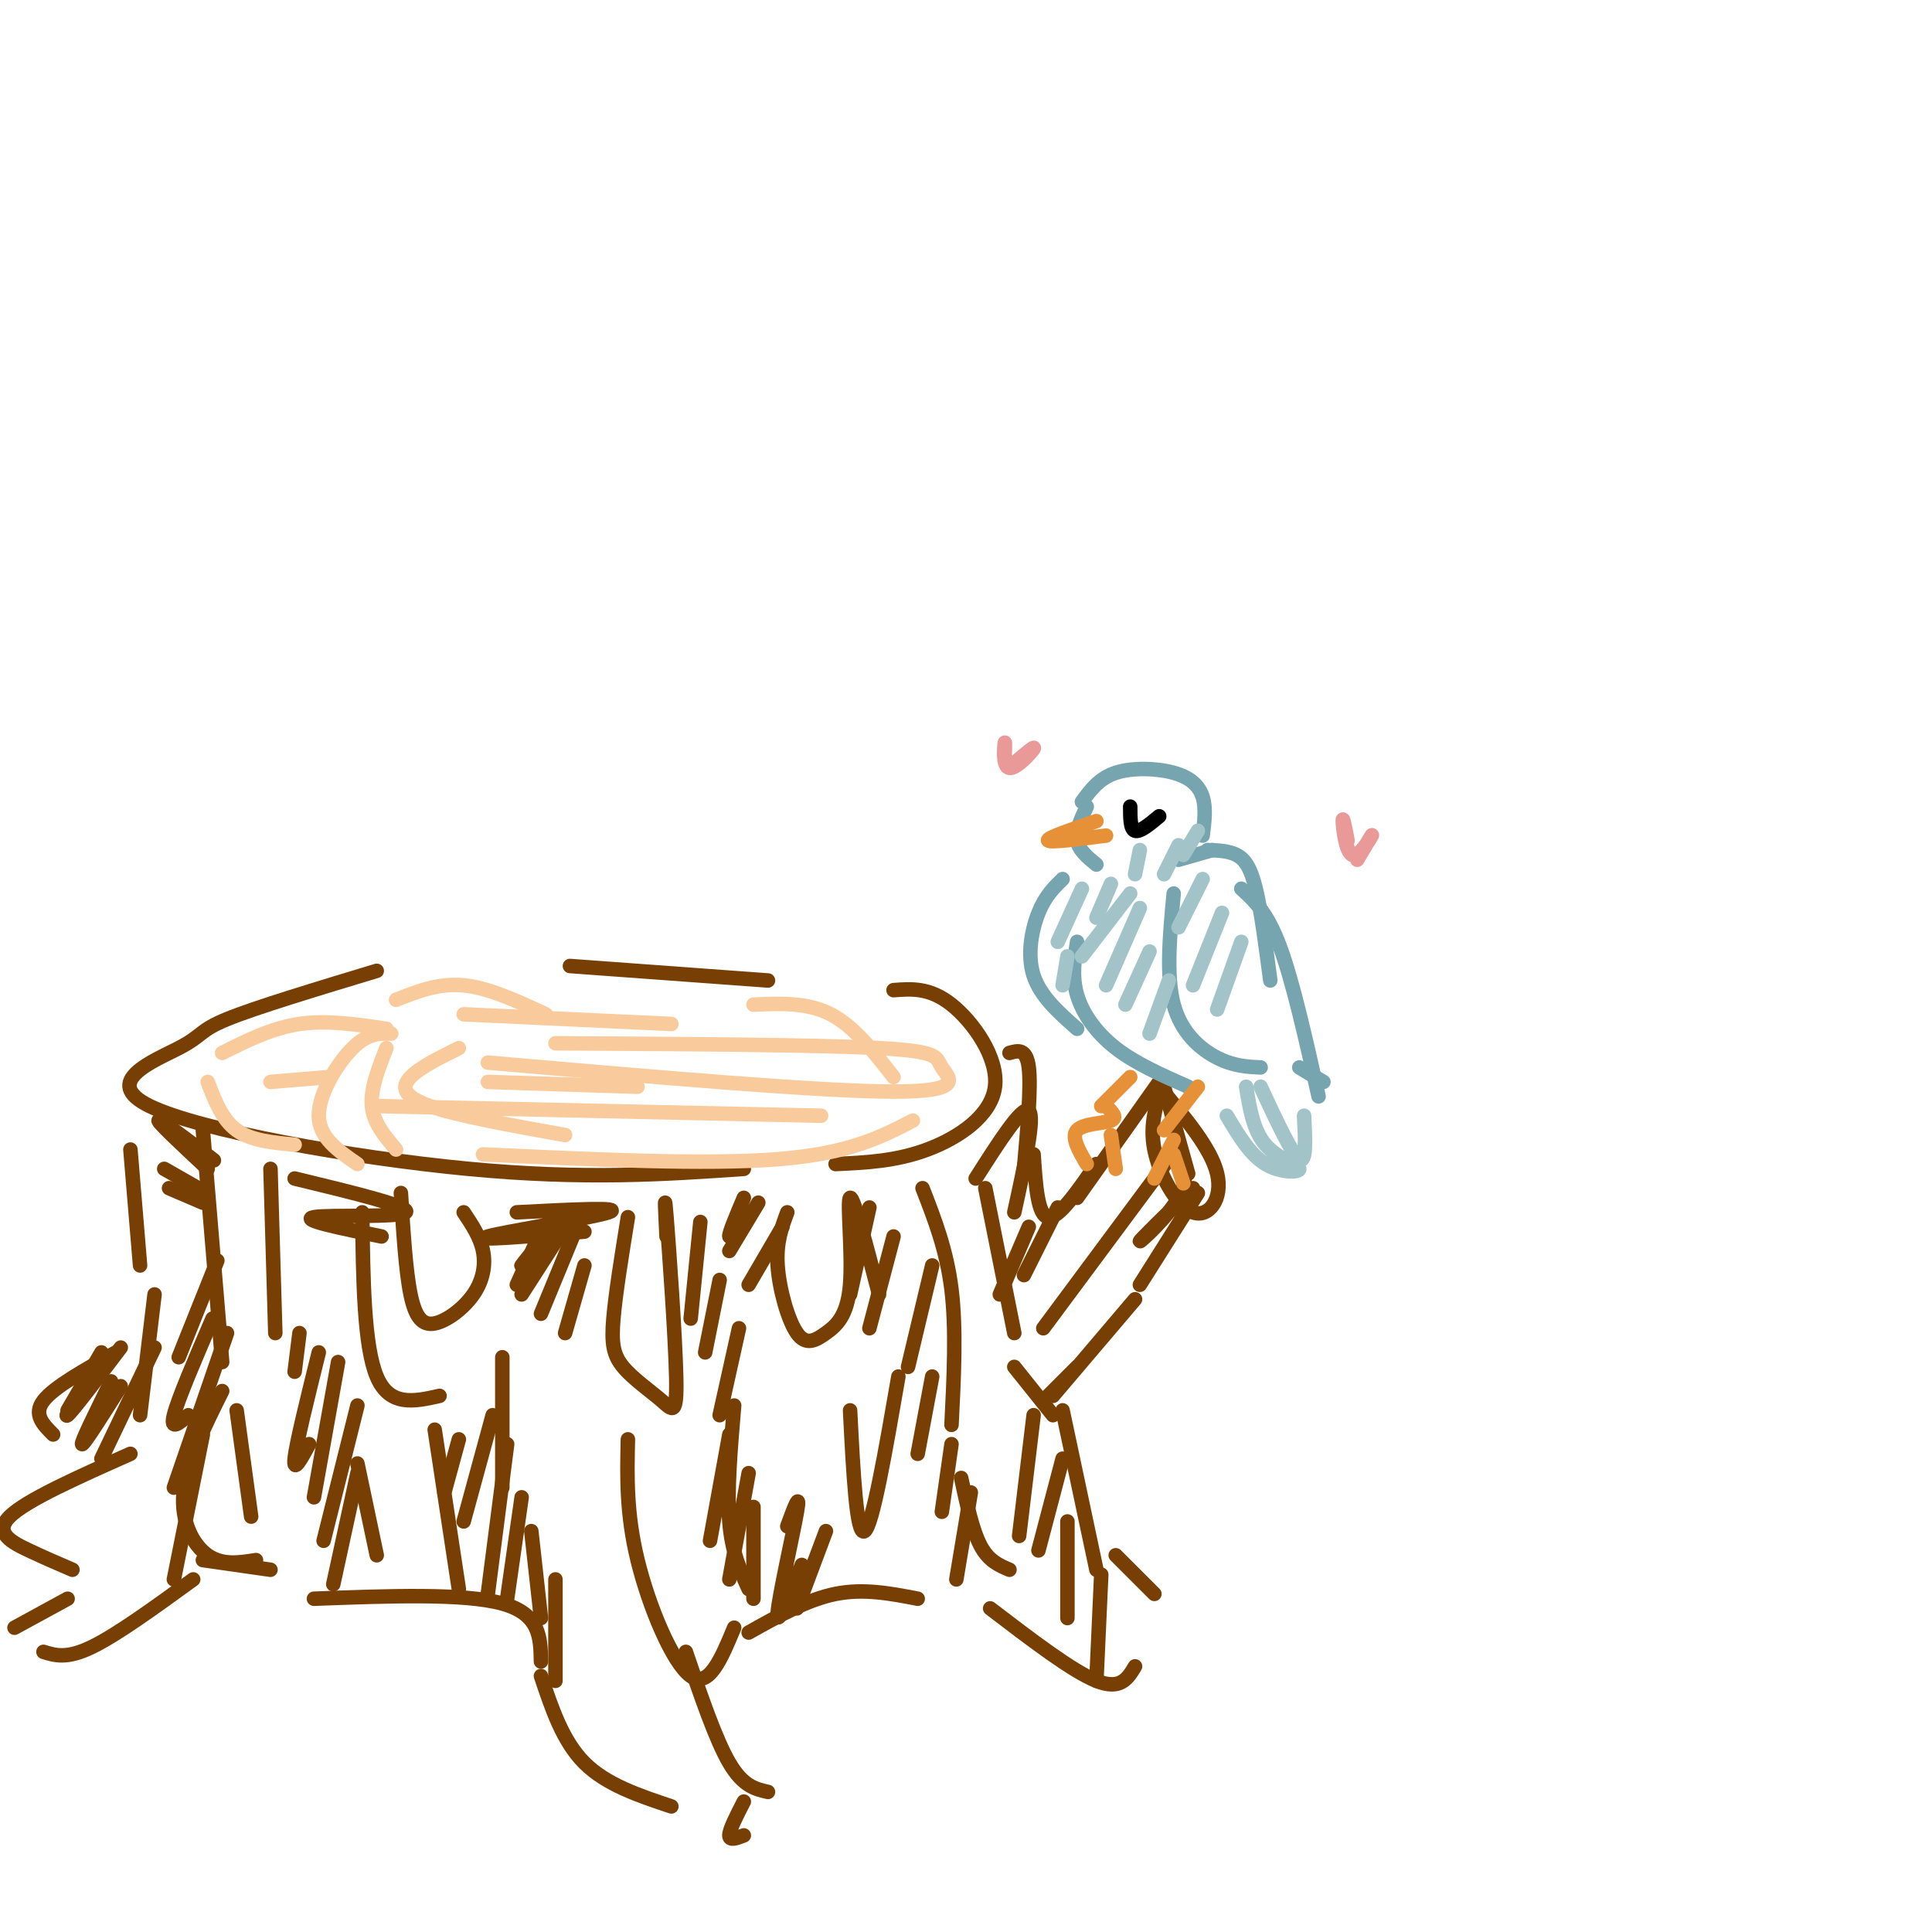 <svg viewBox='0 0 400 400' version='1.1' xmlns='http://www.w3.org/2000/svg' xmlns:xlink='http://www.w3.org/1999/xlink'><g fill='none' stroke='rgb(120,63,4)' stroke-width='3' stroke-linecap='round' stroke-linejoin='round'><path d='M78,201c-12.587,3.807 -25.174,7.614 -31,10c-5.826,2.386 -4.892,3.351 -10,6c-5.108,2.649 -16.260,6.982 -6,12c10.260,5.018 41.931,10.719 66,13c24.069,2.281 40.534,1.140 57,0'/><path d='M118,200c0.000,0.000 41.000,3.000 41,3'/><path d='M185,205c3.750,-0.286 7.500,-0.571 12,3c4.500,3.571 9.750,11.000 9,17c-0.750,6.000 -7.500,10.571 -14,13c-6.500,2.429 -12.750,2.714 -19,3'/><path d='M27,238c0.000,0.000 2.000,24.000 2,24'/><path d='M32,268c0.000,0.000 -3.000,25.000 -3,25'/><path d='M27,301c-10.800,4.800 -21.600,9.600 -25,13c-3.400,3.400 0.600,5.400 4,7c3.400,1.600 6.200,2.800 9,4'/><path d='M42,323c0.000,0.000 14.000,2.000 14,2'/><path d='M65,331c15.583,-0.583 31.167,-1.167 39,1c7.833,2.167 7.917,7.083 8,12'/><path d='M112,347c2.250,6.750 4.500,13.500 9,18c4.500,4.500 11.250,6.750 18,9'/><path d='M142,342c3.083,9.083 6.167,18.167 9,23c2.833,4.833 5.417,5.417 8,6'/><path d='M154,380c-1.500,0.583 -3.000,1.167 -3,0c0.000,-1.167 1.500,-4.083 3,-7'/><path d='M155,338c6.083,-3.417 12.167,-6.833 18,-8c5.833,-1.167 11.417,-0.083 17,1'/><path d='M205,333c8.500,6.500 17.000,13.000 22,15c5.000,2.000 6.500,-0.500 8,-3'/><path d='M231,322c0.000,0.000 8.000,8.000 8,8'/><path d='M40,327c-7.917,5.750 -15.833,11.500 -21,14c-5.167,2.500 -7.583,1.750 -10,1'/><path d='M3,337c0.000,0.000 11.000,-6.000 11,-6'/><path d='M24,280c-6.417,3.583 -12.833,7.167 -15,10c-2.167,2.833 -0.083,4.917 2,7'/><path d='M209,218c1.750,-0.500 3.500,-1.000 4,3c0.500,4.000 -0.250,12.500 -1,21'/><path d='M214,239c0.417,6.333 0.833,12.667 3,13c2.167,0.333 6.083,-5.333 10,-11'/><path d='M223,248c0.000,0.000 17.000,-24.000 17,-24'/><path d='M241,225c0.000,0.000 5.000,18.000 5,18'/><path d='M248,247c0.000,0.000 -12.000,19.000 -12,19'/><path d='M235,269c0.000,0.000 -17.000,20.000 -17,20'/><path d='M220,292c0.000,0.000 7.000,33.000 7,33'/><path d='M213,254c0.000,0.000 -6.000,14.000 -6,14'/><path d='M210,283c0.000,0.000 8.000,10.000 8,10'/><path d='M42,234c0.000,0.000 4.000,48.000 4,48'/><path d='M46,288c-3.711,7.444 -7.422,14.889 -8,21c-0.578,6.111 1.978,10.889 5,13c3.022,2.111 6.511,1.556 10,1'/><path d='M52,314c0.000,0.000 -3.000,-22.000 -3,-22'/><path d='M56,242c0.000,0.000 1.000,34.000 1,34'/><path d='M83,247c0.499,8.073 0.998,16.147 2,21c1.002,4.853 2.506,6.486 5,6c2.494,-0.486 5.979,-3.093 8,-6c2.021,-2.907 2.577,-6.116 2,-9c-0.577,-2.884 -2.289,-5.442 -4,-8'/><path d='M75,251c0.167,13.833 0.333,27.667 3,34c2.667,6.333 7.833,5.167 13,4'/><path d='M90,296c0.000,0.000 5.000,33.000 5,33'/><path d='M104,281c0.000,0.000 0.000,27.000 0,27'/><path d='M74,303c0.000,0.000 4.000,19.000 4,19'/><path d='M130,252c-1.280,7.924 -2.561,15.848 -3,21c-0.439,5.152 -0.038,7.532 2,10c2.038,2.468 5.711,5.022 8,7c2.289,1.978 3.193,3.379 3,-5c-0.193,-8.379 -1.484,-26.537 -2,-33c-0.516,-6.463 -0.258,-1.232 0,4'/><path d='M130,298c-0.178,7.667 -0.356,15.333 2,25c2.356,9.667 7.244,21.333 11,24c3.756,2.667 6.378,-3.667 9,-10'/><path d='M152,291c-0.750,8.833 -1.500,17.667 -1,24c0.500,6.333 2.250,10.167 4,14'/><path d='M163,251c-1.159,3.098 -2.319,6.196 -2,11c0.319,4.804 2.116,11.315 4,14c1.884,2.685 3.856,1.544 6,0c2.144,-1.544 4.462,-3.493 5,-10c0.538,-6.507 -0.703,-17.574 0,-18c0.703,-0.426 3.352,9.787 6,20'/><path d='M176,292c0.667,13.083 1.333,26.167 3,25c1.667,-1.167 4.333,-16.583 7,-32'/><path d='M191,246c2.500,6.417 5.000,12.833 6,21c1.000,8.167 0.500,18.083 0,28'/><path d='M199,306c1.167,5.417 2.333,10.833 4,14c1.667,3.167 3.833,4.083 6,5'/><path d='M204,246c0.000,0.000 6.000,30.000 6,30'/><path d='M210,251c2.167,-9.917 4.333,-19.833 3,-21c-1.333,-1.167 -6.167,6.417 -11,14'/><path d='M61,244c12.133,2.933 24.267,5.867 23,7c-1.267,1.133 -15.933,0.467 -19,1c-3.067,0.533 5.467,2.267 14,4'/><path d='M36,234c4.822,3.644 9.644,7.289 8,6c-1.644,-1.289 -9.756,-7.511 -11,-8c-1.244,-0.489 4.378,4.756 10,10'/><path d='M34,242c0.000,0.000 7.000,4.000 7,4'/><path d='M35,246c0.000,0.000 7.000,3.000 7,3'/><path d='M107,251c11.244,-0.578 22.489,-1.156 19,0c-3.489,1.156 -21.711,4.044 -25,5c-3.289,0.956 8.356,-0.022 20,-1'/><path d='M110,260c-1.167,1.250 -2.333,2.500 -2,2c0.333,-0.500 2.167,-2.750 4,-5'/><path d='M112,255c0.000,0.000 -5.000,11.000 -5,11'/><path d='M117,254c0.000,0.000 -9.000,14.000 -9,14'/><path d='M119,255c0.000,0.000 -7.000,17.000 -7,17'/><path d='M121,262c0.000,0.000 -4.000,14.000 -4,14'/><path d='M154,248c-1.583,3.750 -3.167,7.500 -3,8c0.167,0.500 2.083,-2.250 4,-5'/><path d='M157,249c0.000,0.000 -6.000,10.000 -6,10'/><path d='M162,254c0.000,0.000 -7.000,12.000 -7,12'/><path d='M145,253c0.000,0.000 -2.000,20.000 -2,20'/><path d='M149,265c0.000,0.000 -3.000,15.000 -3,15'/><path d='M153,275c0.000,0.000 -4.000,18.000 -4,18'/><path d='M180,250c0.000,0.000 -4.000,18.000 -4,18'/><path d='M185,256c0.000,0.000 -5.000,19.000 -5,19'/><path d='M193,262c0.000,0.000 -5.000,21.000 -5,21'/><path d='M193,285c0.000,0.000 -3.000,16.000 -3,16'/><path d='M197,299c0.000,0.000 -2.000,14.000 -2,14'/><path d='M201,309c0.000,0.000 -3.000,18.000 -3,18'/><path d='M214,293c0.000,0.000 -3.000,25.000 -3,25'/><path d='M220,302c0.000,0.000 -5.000,19.000 -5,19'/><path d='M221,315c0.000,0.000 0.000,20.000 0,20'/><path d='M228,326c0.000,0.000 -1.000,22.000 -1,22'/><path d='M151,297c0.000,0.000 -4.000,22.000 -4,22'/><path d='M155,305c0.000,0.000 -4.000,22.000 -4,22'/><path d='M156,312c0.000,0.000 0.000,19.000 0,19'/><path d='M163,316c1.400,-3.822 2.800,-7.644 2,-3c-0.800,4.644 -3.800,17.756 -4,21c-0.200,3.244 2.400,-3.378 5,-10'/><path d='M171,317c0.000,0.000 -6.000,16.000 -6,16'/><path d='M95,298c0.000,0.000 -3.000,11.000 -3,11'/><path d='M102,293c0.000,0.000 -6.000,22.000 -6,22'/><path d='M105,299c0.000,0.000 -4.000,31.000 -4,31'/><path d='M108,310c0.000,0.000 -3.000,21.000 -3,21'/><path d='M110,317c0.000,0.000 2.000,18.000 2,18'/><path d='M115,327c0.000,0.000 0.000,21.000 0,21'/><path d='M62,276c0.000,0.000 -1.000,8.000 -1,8'/><path d='M66,280c-2.333,9.417 -4.667,18.833 -5,22c-0.333,3.167 1.333,0.083 3,-3'/><path d='M70,282c0.000,0.000 -5.000,28.000 -5,28'/><path d='M74,291c0.000,0.000 -7.000,28.000 -7,28'/><path d='M74,305c0.000,0.000 -5.000,23.000 -5,23'/><path d='M45,261c0.000,0.000 -8.000,20.000 -8,20'/><path d='M44,273c-3.583,8.333 -7.167,16.667 -8,20c-0.833,3.333 1.083,1.667 3,0'/><path d='M47,276c0.000,0.000 -11.000,32.000 -11,32'/><path d='M42,297c0.000,0.000 -6.000,30.000 -6,30'/><path d='M32,279c0.000,0.000 -11.000,23.000 -11,23'/><path d='M25,287c-3.833,6.083 -7.667,12.167 -8,12c-0.333,-0.167 2.833,-6.583 6,-13'/><path d='M25,279c-5.000,6.583 -10.000,13.167 -11,14c-1.000,0.833 2.000,-4.083 5,-9'/><path d='M21,280c0.000,0.000 -7.000,12.000 -7,12'/><path d='M223,283c0.000,0.000 -7.000,7.000 -7,7'/><path d='M219,250c0.000,0.000 -7.000,14.000 -7,14'/><path d='M216,275c0.000,0.000 26.000,-35.000 26,-35'/><path d='M244,238c1.133,2.978 2.267,5.956 0,10c-2.267,4.044 -7.933,9.156 -8,9c-0.067,-0.156 5.467,-5.578 11,-11'/><path d='M241,224c-1.530,4.315 -3.060,8.631 -2,14c1.060,5.369 4.708,11.792 8,13c3.292,1.208 6.226,-2.798 5,-8c-1.226,-5.202 -6.613,-11.601 -12,-18'/></g>
<g fill='none' stroke='rgb(249,203,156)' stroke-width='3' stroke-linecap='round' stroke-linejoin='round'><path d='M80,213c-6.167,-0.917 -12.333,-1.833 -18,-1c-5.667,0.833 -10.833,3.417 -16,6'/><path d='M56,224c0.000,0.000 12.000,-1.000 12,-1'/><path d='M78,229c0.000,0.000 92.000,2.000 92,2'/><path d='M115,216c27.048,0.155 54.095,0.310 67,1c12.905,0.690 11.667,1.917 13,4c1.333,2.083 5.238,5.024 -10,5c-15.238,-0.024 -49.619,-3.012 -84,-6'/><path d='M101,224c0.000,0.000 31.000,1.000 31,1'/><path d='M96,210c0.000,0.000 43.000,2.000 43,2'/><path d='M95,217c-4.044,2.000 -8.089,4.000 -10,6c-1.911,2.000 -1.689,4.000 4,6c5.689,2.000 16.844,4.000 28,6'/><path d='M100,239c23.083,1.083 46.167,2.167 61,1c14.833,-1.167 21.417,-4.583 28,-8'/><path d='M156,208c5.583,-0.250 11.167,-0.500 16,2c4.833,2.500 8.917,7.750 13,13'/><path d='M81,214c-2.422,-0.067 -4.844,-0.133 -8,3c-3.156,3.133 -7.044,9.467 -7,14c0.044,4.533 4.022,7.267 8,10'/><path d='M80,217c-1.667,4.250 -3.333,8.500 -3,12c0.333,3.500 2.667,6.250 5,9'/><path d='M43,224c1.500,3.917 3.000,7.833 6,10c3.000,2.167 7.500,2.583 12,3'/><path d='M82,207c4.417,-1.750 8.833,-3.500 14,-3c5.167,0.500 11.083,3.250 17,6'/></g>
<g fill='none' stroke='rgb(118,165,175)' stroke-width='3' stroke-linecap='round' stroke-linejoin='round'><path d='M220,182c-1.800,1.756 -3.600,3.511 -5,7c-1.400,3.489 -2.400,8.711 -1,13c1.400,4.289 5.200,7.644 9,11'/><path d='M223,195c-0.556,3.600 -1.111,7.200 0,11c1.111,3.800 3.889,7.800 8,11c4.111,3.200 9.556,5.600 15,8'/><path d='M250,176c2.156,0.067 4.311,0.133 6,1c1.689,0.867 2.911,2.533 4,7c1.089,4.467 2.044,11.733 3,19'/><path d='M243,185c-0.800,8.533 -1.600,17.067 0,23c1.600,5.933 5.600,9.267 9,11c3.400,1.733 6.200,1.867 9,2'/><path d='M257,184c2.667,2.417 5.333,4.833 8,12c2.667,7.167 5.333,19.083 8,31'/><path d='M269,221c0.000,0.000 5.000,3.000 5,3'/><path d='M244,178c0.000,0.000 7.000,-2.000 7,-2'/><path d='M249,173c0.363,-2.851 0.726,-5.702 0,-8c-0.726,-2.298 -2.542,-4.042 -6,-5c-3.458,-0.958 -8.560,-1.131 -12,0c-3.440,1.131 -5.220,3.565 -7,6'/><path d='M225,167c-1.167,2.500 -2.333,5.000 -2,7c0.333,2.000 2.167,3.500 4,5'/></g>
<g fill='none' stroke='rgb(230,145,56)' stroke-width='3' stroke-linecap='round' stroke-linejoin='round'><path d='M227,170c-5.167,1.750 -10.333,3.500 -10,4c0.333,0.500 6.167,-0.250 12,-1'/></g>
<g fill='none' stroke='rgb(0,0,0)' stroke-width='3' stroke-linecap='round' stroke-linejoin='round'><path d='M234,167c0.000,2.333 0.000,4.667 1,5c1.000,0.333 3.000,-1.333 5,-3'/></g>
<g fill='none' stroke='rgb(162,196,201)' stroke-width='3' stroke-linecap='round' stroke-linejoin='round'><path d='M234,185c0.000,0.000 -10.000,13.000 -10,13'/><path d='M236,188c0.000,0.000 -7.000,16.000 -7,16'/><path d='M238,197c0.000,0.000 -5.000,11.000 -5,11'/><path d='M242,203c0.000,0.000 -4.000,11.000 -4,11'/><path d='M230,183c0.000,0.000 -3.000,7.000 -3,7'/><path d='M249,182c0.000,0.000 -5.000,10.000 -5,10'/><path d='M253,189c0.000,0.000 -6.000,15.000 -6,15'/><path d='M257,195c0.000,0.000 -5.000,14.000 -5,14'/><path d='M224,184c0.000,0.000 -5.000,11.000 -5,11'/><path d='M221,198c0.000,0.000 -1.000,6.000 -1,6'/><path d='M236,176c0.000,0.000 -1.000,5.000 -1,5'/><path d='M244,175c0.000,0.000 -3.000,6.000 -3,6'/><path d='M248,172c0.000,0.000 -3.000,5.000 -3,5'/></g>
<g fill='none' stroke='rgb(234,153,153)' stroke-width='3' stroke-linecap='round' stroke-linejoin='round'><path d='M208,157c0.060,-1.970 0.119,-3.940 0,-3c-0.119,0.940 -0.417,4.792 1,5c1.417,0.208 4.548,-3.226 5,-4c0.452,-0.774 -1.774,1.113 -4,3'/><path d='M279,174c-0.512,-2.631 -1.024,-5.262 -1,-4c0.024,1.262 0.583,6.417 2,7c1.417,0.583 3.690,-3.405 4,-4c0.310,-0.595 -1.345,2.202 -3,5'/></g>
<g fill='none' stroke='rgb(230,145,56)' stroke-width='3' stroke-linecap='round' stroke-linejoin='round'><path d='M234,223c0.000,0.000 -6.000,6.000 -6,6'/><path d='M229,229c1.244,1.200 2.489,2.400 1,3c-1.489,0.600 -5.711,0.600 -7,2c-1.289,1.400 0.356,4.200 2,7'/><path d='M230,235c0.000,0.000 1.000,7.000 1,7'/><path d='M248,225c0.000,0.000 -7.000,9.000 -7,9'/><path d='M243,236c0.000,0.000 -4.000,8.000 -4,8'/><path d='M243,239c0.000,0.000 2.000,6.000 2,6'/></g>
<g fill='none' stroke='rgb(162,196,201)' stroke-width='3' stroke-linecap='round' stroke-linejoin='round'><path d='M254,231c2.405,4.036 4.810,8.071 8,10c3.190,1.929 7.167,1.750 7,1c-0.167,-0.750 -4.476,-2.071 -7,-5c-2.524,-2.929 -3.262,-7.464 -4,-12'/><path d='M261,225c3.250,7.000 6.500,14.000 8,15c1.500,1.000 1.250,-4.000 1,-9'/></g>
</svg>